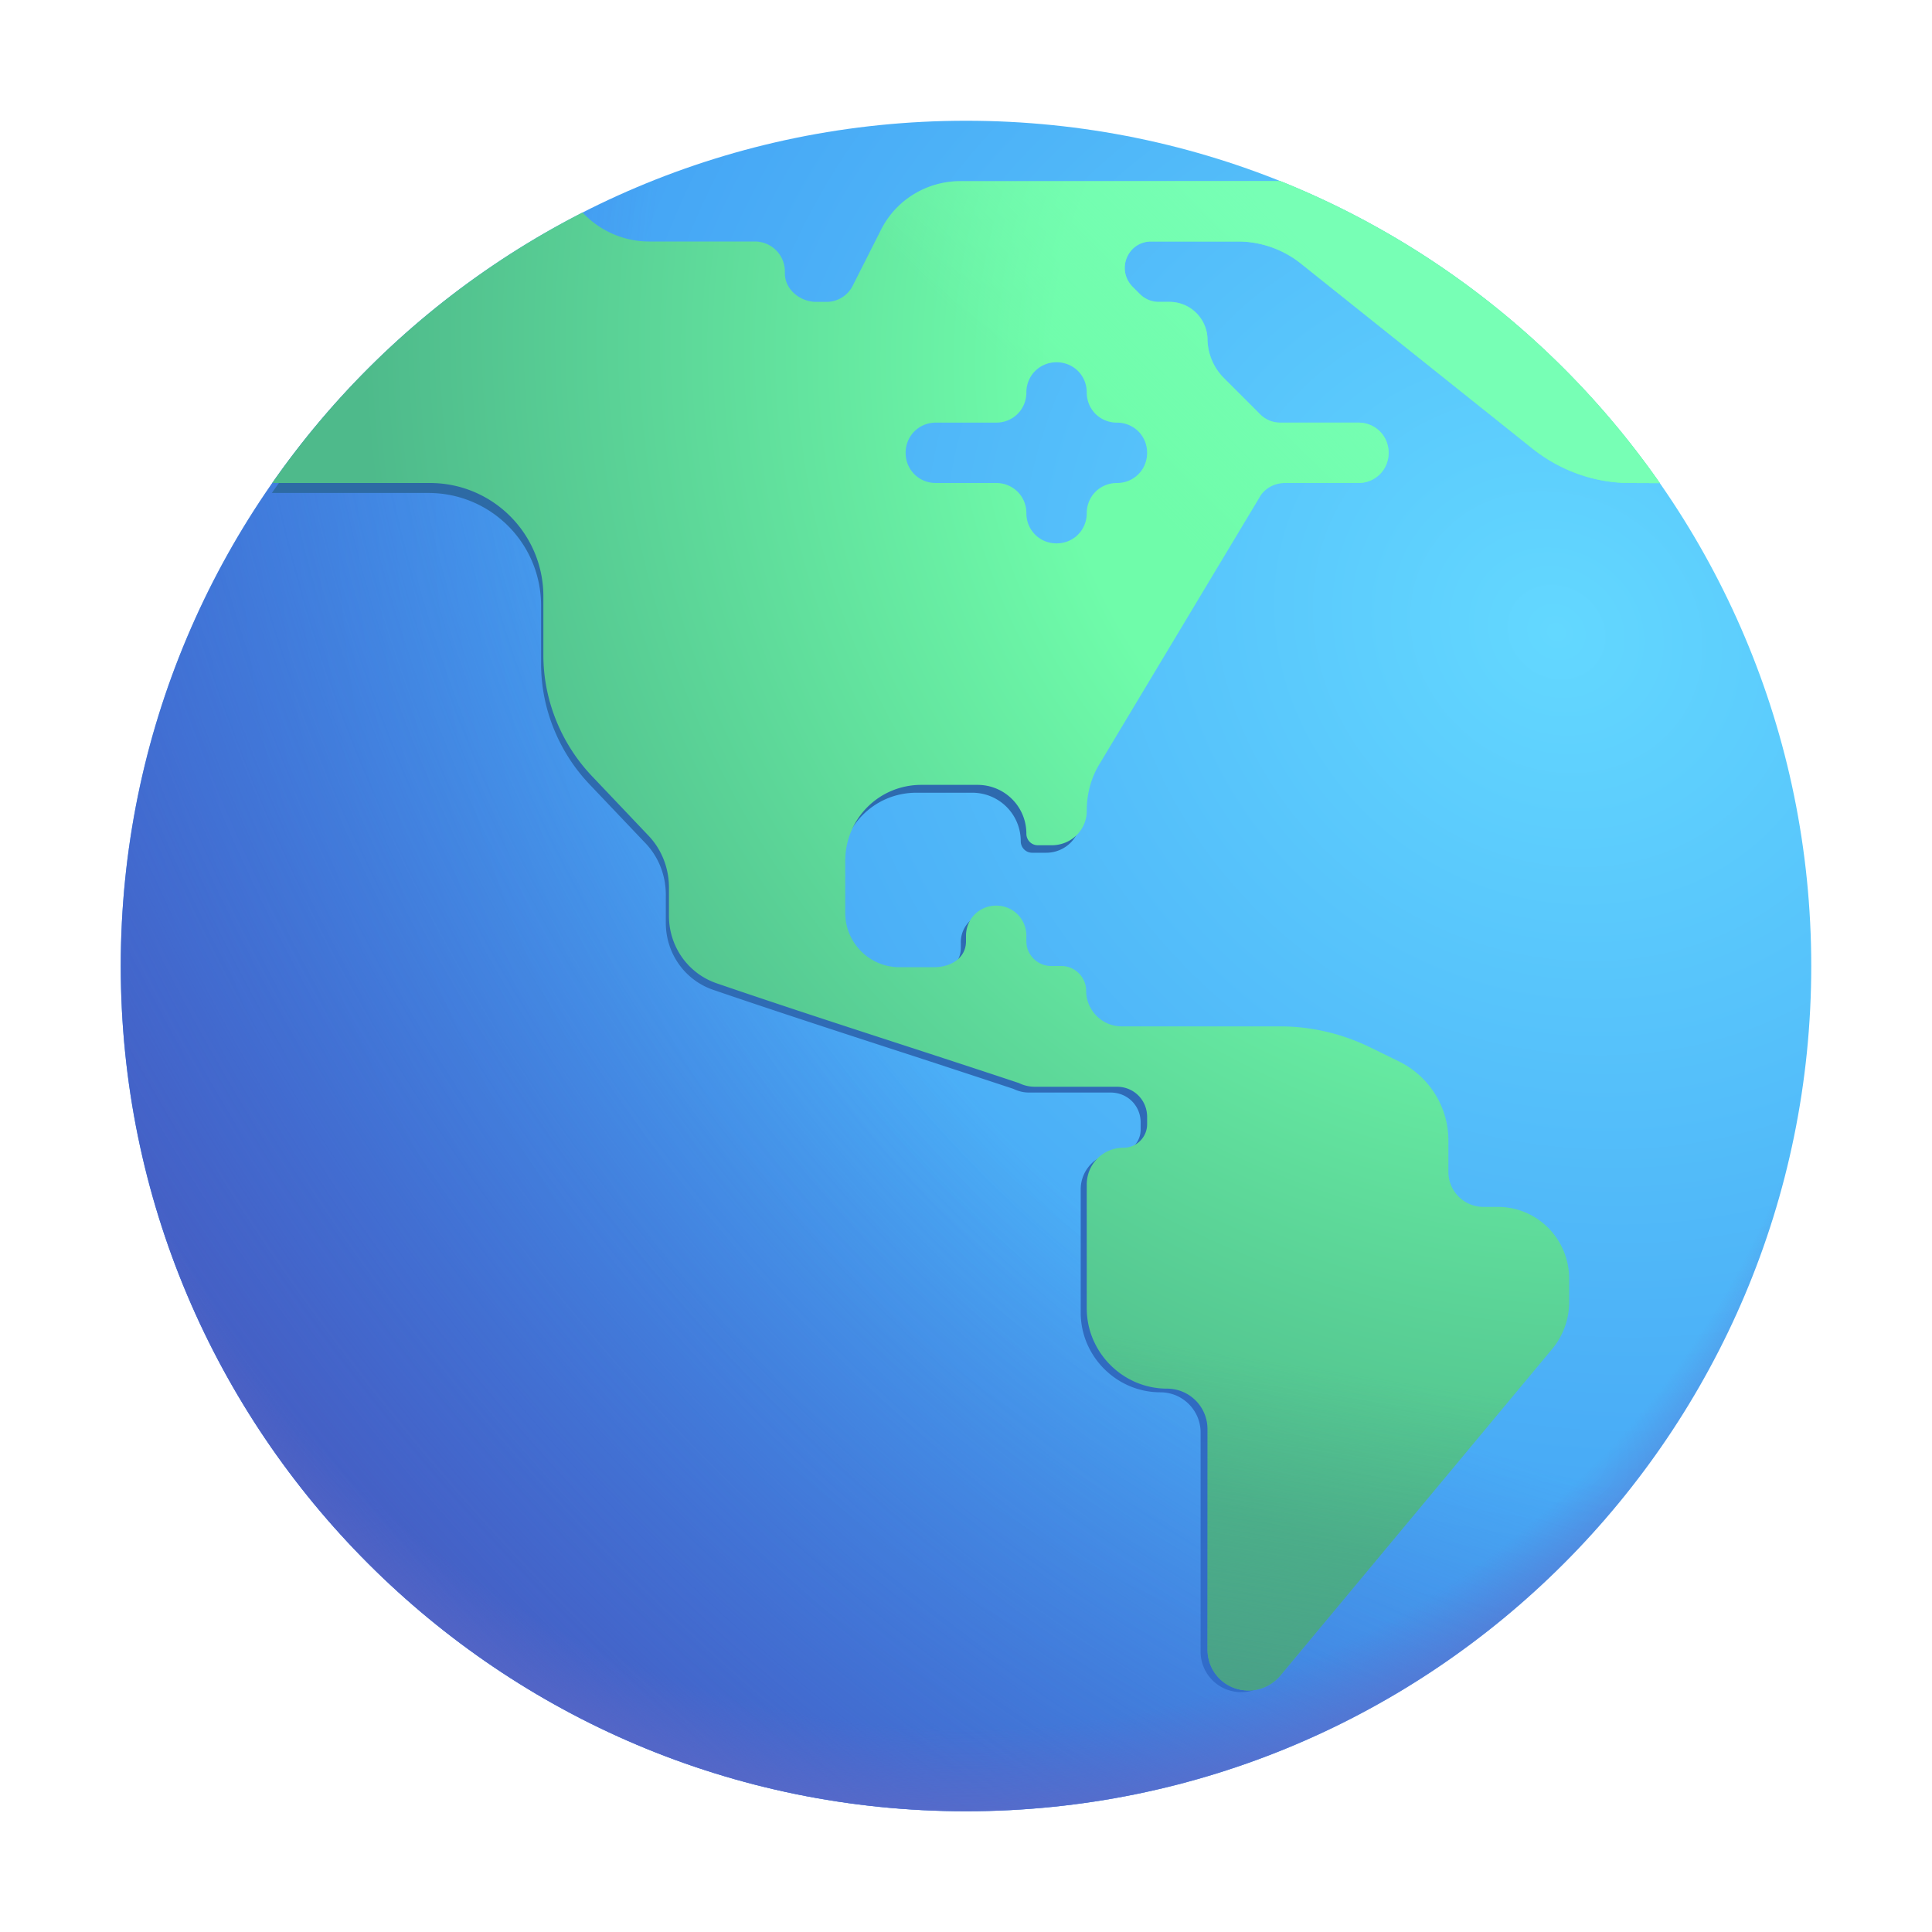 <svg xmlns="http://www.w3.org/2000/svg" fill="none" viewBox="0 0 32 32"><path fill="url(#svg-83adca05-3194-4028-819e-3a7e004167c2-a)" d="M16 30c7.732 0 14-6.268 14-14S23.732 2 16 2 2 8.268 2 16s6.268 14 14 14"/><path fill="url(#svg-bbd7e9fa-234e-4c51-ae4c-41dc28f786f6-b)" d="M16 30c7.732 0 14-6.268 14-14S23.732 2 16 2 2 8.268 2 16s6.268 14 14 14"/><path fill="url(#svg-aae6121d-d4a9-4fb9-8c9a-e33c1823e34f-c)" d="M16 30c7.732 0 14-6.268 14-14S23.732 2 16 2 2 8.268 2 16s6.268 14 14 14"/><g filter="url(#svg-7ae7c305-b29d-4a23-891d-5a8866a38b9a-d)"><path fill="url(#svg-0a4a2f4e-e2f1-4897-aa0e-65143a542146-e)" d="M13.086 5.044a.44.44 0 0 1-.152-.345.494.494 0 0 0-.496-.507H10.7c-.408 0-.807-.17-1.094-.476a13.97 13.97 0 0 0-5.103 4.449h2.592c1.033 0 1.867.834 1.867 1.867v.963c0 .735.288 1.45.794 1.987l.934.983c.219.228.338.536.338.854v.466c0 .507.317.954.794 1.113.982.336 1.968.657 2.954.978q1.006.327 2.012.66c.08.04.169.06.258.06h1.35c.279 0 .497.218.497.497v.119a.39.39 0 0 1-.387.387.6.6 0 0 0-.606.606v2.036c0 .725.596 1.32 1.32 1.32.368 0 .666.299.666.666v3.625a.67.67 0 0 0 .676.675c.198 0 .387-.09.516-.238l4.489-5.393c.169-.208.268-.476.268-.755v-.387c0-.655-.526-1.182-1.172-1.182h-.238a.576.576 0 0 1-.576-.576v-.516a1.45 1.45 0 0 0-.795-1.291l-.486-.238a3.4 3.4 0 0 0-1.49-.348h-2.602a.587.587 0 0 1-.586-.586.41.41 0 0 0-.407-.407h-.169a.41.41 0 0 1-.407-.407v-.09a.49.49 0 0 0-.497-.496.49.49 0 0 0-.496.496v.09c0 .278-.25.427-.528.427h-.594a.895.895 0 0 1-.864-.884v-.864c0-.695.556-1.252 1.25-1.252h.924c.447 0 .805.358.805.805 0 .1.08.189.189.189h.228a.57.57 0 0 0 .576-.567c0-.278-.725-.546-.576-.784l.902-2.027-5.14-.11z"/></g><g fill-rule="evenodd" clip-rule="evenodd" filter="url(#svg-132272b1-ae39-418f-a9e9-5452c41378ad-f)"><path fill="url(#svg-46829a53-8613-47a1-b03d-21d52edee3d4-g)" d="M4.51 8h2.61C8.16 8 9 8.84 9 9.88v.97c0 .74.29 1.46.8 2l.94.99c.22.23.34.54.34.86v.47c0 .51.32.96.8 1.12 1.661.569 3.335 1.095 5 1.65.08.04.17.06.26.06h1.36c.28 0 .5.22.5.5v.12c0 .22-.18.39-.39.39-.34 0-.61.27-.61.61v2.05c0 .73.6 1.33 1.33 1.33.37 0 .67.3.67.67v3.65c0 .38.3.68.68.68.2 0 .39-.09.52-.24l4.52-5.43c.17-.21.27-.48.27-.76v-.39c0-.66-.53-1.19-1.18-1.19h-.24a.58.58 0 0 1-.58-.58v-.52c0-.55-.31-1.05-.8-1.3l-.49-.24c-.47-.23-.98-.35-1.5-.35h-2.62c-.33 0-.59-.27-.59-.59 0-.22-.18-.41-.41-.41h-.17c-.22 0-.41-.18-.41-.41v-.09c0-.28-.22-.5-.5-.5s-.5.22-.5.5v.09c0 .28-.251.43-.531.43h-.599a.9.9 0 0 1-.87-.89v-.87c0-.7.56-1.26 1.26-1.26h.93c.45 0 .81.36.81.81 0 .1.08.19.19.19h.23c.32 0 .58-.25.58-.57 0-.28.07-.55.22-.79l2.64-4.4c.08-.15.25-.24.42-.24h1.22c.28 0 .5-.22.5-.5s-.22-.5-.5-.5h-1.29a.47.47 0 0 1-.35-.15l-.59-.59a.93.93 0 0 1-.27-.65.63.63 0 0 0-.63-.61h-.18c-.12 0-.23-.05-.31-.13l-.11-.11c-.29-.28-.1-.76.3-.76h1.44c.37 0 .74.13 1.03.36l3.83 3.06c.46.37 1.03.58 1.63.58l.492.002A14.05 14.05 0 0 0 21.206 3H15.91c-.56 0-1.07.31-1.32.81l-.46.91c-.08.17-.25.28-.44.28h-.17c-.27 0-.53-.21-.52-.49a.497.497 0 0 0-.5-.51h-1.75c-.411 0-.813-.172-1.101-.48A14.06 14.06 0 0 0 4.51 8M19 7.5c0 .28-.22.5-.5.5s-.5.22-.5.5-.22.5-.5.5-.5-.22-.5-.5-.22-.5-.5-.5h-1c-.28 0-.5-.22-.5-.5s.22-.5.5-.5h1c.28 0 .5-.22.5-.5s.22-.5.5-.5.5.22.5.5.22.5.5.5.5.22.5.5"/><path fill="url(#svg-4ce3a322-a7c7-4a47-8299-3691c9181bd1-h)" d="M4.51 8h2.61C8.16 8 9 8.84 9 9.88v.97c0 .74.29 1.46.8 2l.94.99c.22.23.34.54.34.86v.47c0 .51.32.96.8 1.12 1.661.569 3.335 1.095 5 1.65.08.04.17.06.26.06h1.36c.28 0 .5.22.5.5v.12c0 .22-.18.39-.39.39-.34 0-.61.27-.61.61v2.05c0 .73.6 1.33 1.33 1.33.37 0 .67.3.67.67v3.65c0 .38.3.68.68.68.2 0 .39-.09.52-.24l4.52-5.43c.17-.21.27-.48.27-.76v-.39c0-.66-.53-1.19-1.18-1.19h-.24a.58.58 0 0 1-.58-.58v-.52c0-.55-.31-1.05-.8-1.3l-.49-.24c-.47-.23-.98-.35-1.5-.35h-2.62c-.33 0-.59-.27-.59-.59 0-.22-.18-.41-.41-.41h-.17c-.22 0-.41-.18-.41-.41v-.09c0-.28-.22-.5-.5-.5s-.5.22-.5.5v.09c0 .28-.251.43-.531.43h-.599a.9.9 0 0 1-.87-.89v-.87c0-.7.56-1.26 1.26-1.26h.93c.45 0 .81.36.81.81 0 .1.08.19.19.19h.23c.32 0 .58-.25.58-.57 0-.28.07-.55.22-.79l2.64-4.4c.08-.15.25-.24.42-.24h1.22c.28 0 .5-.22.5-.5s-.22-.5-.5-.5h-1.29a.47.47 0 0 1-.35-.15l-.59-.59a.93.93 0 0 1-.27-.65.63.63 0 0 0-.63-.61h-.18c-.12 0-.23-.05-.31-.13l-.11-.11c-.29-.28-.1-.76.3-.76h1.44c.37 0 .74.13 1.03.36l3.83 3.06c.46.37 1.03.58 1.63.58l.492.002A14.05 14.05 0 0 0 21.206 3H15.91c-.56 0-1.07.31-1.32.81l-.46.91c-.08.17-.25.28-.44.28h-.17c-.27 0-.53-.21-.52-.49a.497.497 0 0 0-.5-.51h-1.75c-.411 0-.813-.172-1.101-.48A14.06 14.06 0 0 0 4.51 8M19 7.5c0 .28-.22.5-.5.5s-.5.22-.5.5-.22.5-.5.5-.5-.22-.5-.5-.22-.5-.5-.5h-1c-.28 0-.5-.22-.5-.5s.22-.5.5-.5h1c.28 0 .5-.22.5-.5s.22-.5.5-.5.5.22.5.5.22.5.5.5.5.22.5.5"/></g><path fill="url(#svg-de41ee1e-505b-4187-9f21-38741cd89b11-i)" fill-rule="evenodd" d="M4.51 8h2.61C8.16 8 9 8.84 9 9.88v.97c0 .74.29 1.46.8 2l.94.99c.22.23.34.54.34.86v.47c0 .51.32.96.8 1.12 1.661.569 3.335 1.095 5 1.65.08.04.17.06.26.06h1.36c.28 0 .5.22.5.5v.12c0 .22-.18.39-.39.39-.34 0-.61.27-.61.61v2.05c0 .73.6 1.33 1.33 1.33.37 0 .67.3.67.67v3.65c0 .38.3.68.68.68.2 0 .39-.09.52-.24l4.52-5.43c.17-.21.27-.48.27-.76v-.39c0-.66-.53-1.19-1.18-1.19h-.24a.58.58 0 0 1-.58-.58v-.52c0-.55-.31-1.05-.8-1.3l-.49-.24c-.47-.23-.98-.35-1.5-.35h-2.62c-.33 0-.59-.27-.59-.59 0-.22-.18-.41-.41-.41h-.17c-.22 0-.41-.18-.41-.41v-.09c0-.28-.22-.5-.5-.5s-.5.22-.5.5v.09c0 .28-.251.43-.531.43h-.599a.9.9 0 0 1-.87-.89v-.87c0-.7.56-1.26 1.26-1.26h.93c.45 0 .81.36.81.81 0 .1.08.19.19.19h.23c.32 0 .58-.25.58-.57 0-.28.07-.55.22-.79l2.64-4.4c.08-.15.25-.24.42-.24h1.22c.28 0 .5-.22.5-.5s-.22-.5-.5-.5h-1.29a.47.47 0 0 1-.35-.15l-.59-.59a.93.93 0 0 1-.27-.65.63.63 0 0 0-.63-.61h-.18c-.12 0-.23-.05-.31-.13l-.11-.11c-.29-.28-.1-.76.3-.76h1.44c.37 0 .74.13 1.03.36l3.83 3.06c.46.37 1.03.58 1.63.58l.492.002A14.05 14.05 0 0 0 21.206 3H15.91c-.56 0-1.07.31-1.32.81l-.46.91c-.08.17-.25.28-.44.28h-.17c-.27 0-.53-.21-.52-.49a.497.497 0 0 0-.5-.51h-1.75c-.411 0-.813-.172-1.101-.48A14.06 14.06 0 0 0 4.51 8M19 7.5c0 .28-.22.5-.5.5s-.5.22-.5.5-.22.5-.5.5-.5-.22-.5-.5-.22-.5-.5-.5h-1c-.28 0-.5-.22-.5-.5s.22-.5.5-.5h1c.28 0 .5-.22.5-.5s.22-.5.5-.5.5.22.5.5.22.5.5.5.5.22.5.5" clip-rule="evenodd"/><defs><radialGradient id="svg-83adca05-3194-4028-819e-3a7e004167c2-a" cx="0" cy="0" r="1" gradientTransform="rotate(126.543 10.189 11.698)scale(23.718 26.88)" gradientUnits="userSpaceOnUse"><stop stop-color="#63D8FF"/><stop offset="1" stop-color="#3488EF"/></radialGradient><radialGradient id="svg-bbd7e9fa-234e-4c51-ae4c-41dc28f786f6-b" cx="0" cy="0" r="1" gradientTransform="matrix(-19.298 17.529 -23.201 -25.542 25.754 9.62)" gradientUnits="userSpaceOnUse"><stop offset=".494" stop-color="#465DC2" stop-opacity="0"/><stop offset="1" stop-color="#465DC2"/></radialGradient><radialGradient id="svg-aae6121d-d4a9-4fb9-8c9a-e33c1823e34f-c" cx="0" cy="0" r="1" gradientTransform="rotate(90 .965 15.035)scale(16.706)" gradientUnits="userSpaceOnUse"><stop offset=".868" stop-color="#606AC7" stop-opacity="0"/><stop offset="1" stop-color="#606AC7"/></radialGradient><radialGradient id="svg-46829a53-8613-47a1-b03d-21d52edee3d4-g" cx="0" cy="0" r="1" gradientTransform="rotate(127.798 11.26 9.697)scale(19.009 20.288)" gradientUnits="userSpaceOnUse"><stop offset=".418" stop-color="#6FFCAA"/><stop offset="1" stop-color="#4EBA8B"/></radialGradient><linearGradient id="svg-0a4a2f4e-e2f1-4897-aa0e-65143a542146-e" x1="15.915" x2="15.915" y1="3.199" y2="28.027" gradientUnits="userSpaceOnUse"><stop stop-color="#2C699B"/><stop offset="1" stop-color="#316CCA"/></linearGradient><linearGradient id="svg-4ce3a322-a7c7-4a47-8299-3691c9181bd1-h" x1="19.082" x2="20.255" y1="29.896" y2="22.422" gradientUnits="userSpaceOnUse"><stop stop-color="#479786"/><stop offset="1" stop-color="#479786" stop-opacity="0"/></linearGradient><linearGradient id="svg-de41ee1e-505b-4187-9f21-38741cd89b11-i" x1="23.625" x2="20.125" y1="6" y2="9.531" gradientUnits="userSpaceOnUse"><stop stop-color="#77FFB5"/><stop offset="1" stop-color="#77FFB5" stop-opacity="0"/></linearGradient><filter id="svg-7ae7c305-b29d-4a23-891d-5a8866a38b9a-d" width="21.632" height="24.611" x="4.353" y="3.566" color-interpolation-filters="sRGB" filterUnits="userSpaceOnUse"><feFlood flood-opacity="0" result="BackgroundImageFix"/><feBlend in="SourceGraphic" in2="BackgroundImageFix" result="shape"/><feGaussianBlur result="effect1_foregroundBlur_18_4754" stdDeviation=".075"/></filter><filter id="svg-132272b1-ae39-418f-a9e9-5452c41378ad-f" width="23.182" height="25.2" x="4.41" y="2.9" color-interpolation-filters="sRGB" filterUnits="userSpaceOnUse"><feFlood flood-opacity="0" result="BackgroundImageFix"/><feBlend in="SourceGraphic" in2="BackgroundImageFix" result="shape"/><feColorMatrix in="SourceAlpha" result="hardAlpha" values="0 0 0 0 0 0 0 0 0 0 0 0 0 0 0 0 0 0 127 0"/><feOffset dx="-.1" dy=".1"/><feGaussianBlur stdDeviation=".05"/><feComposite in2="hardAlpha" k2="-1" k3="1" operator="arithmetic"/><feColorMatrix values="0 0 0 0 0.404 0 0 0 0 0.918 0 0 0 0 0.682 0 0 0 1 0"/><feBlend in2="shape" result="effect1_innerShadow_18_4754"/><feColorMatrix in="SourceAlpha" result="hardAlpha" values="0 0 0 0 0 0 0 0 0 0 0 0 0 0 0 0 0 0 127 0"/><feOffset dx=".1" dy="-.1"/><feGaussianBlur stdDeviation=".05"/><feComposite in2="hardAlpha" k2="-1" k3="1" operator="arithmetic"/><feColorMatrix values="0 0 0 0 0.239 0 0 0 0 0.561 0 0 0 0 0.514 0 0 0 1 0"/><feBlend in2="effect1_innerShadow_18_4754" result="effect2_innerShadow_18_4754"/></filter></defs></svg>